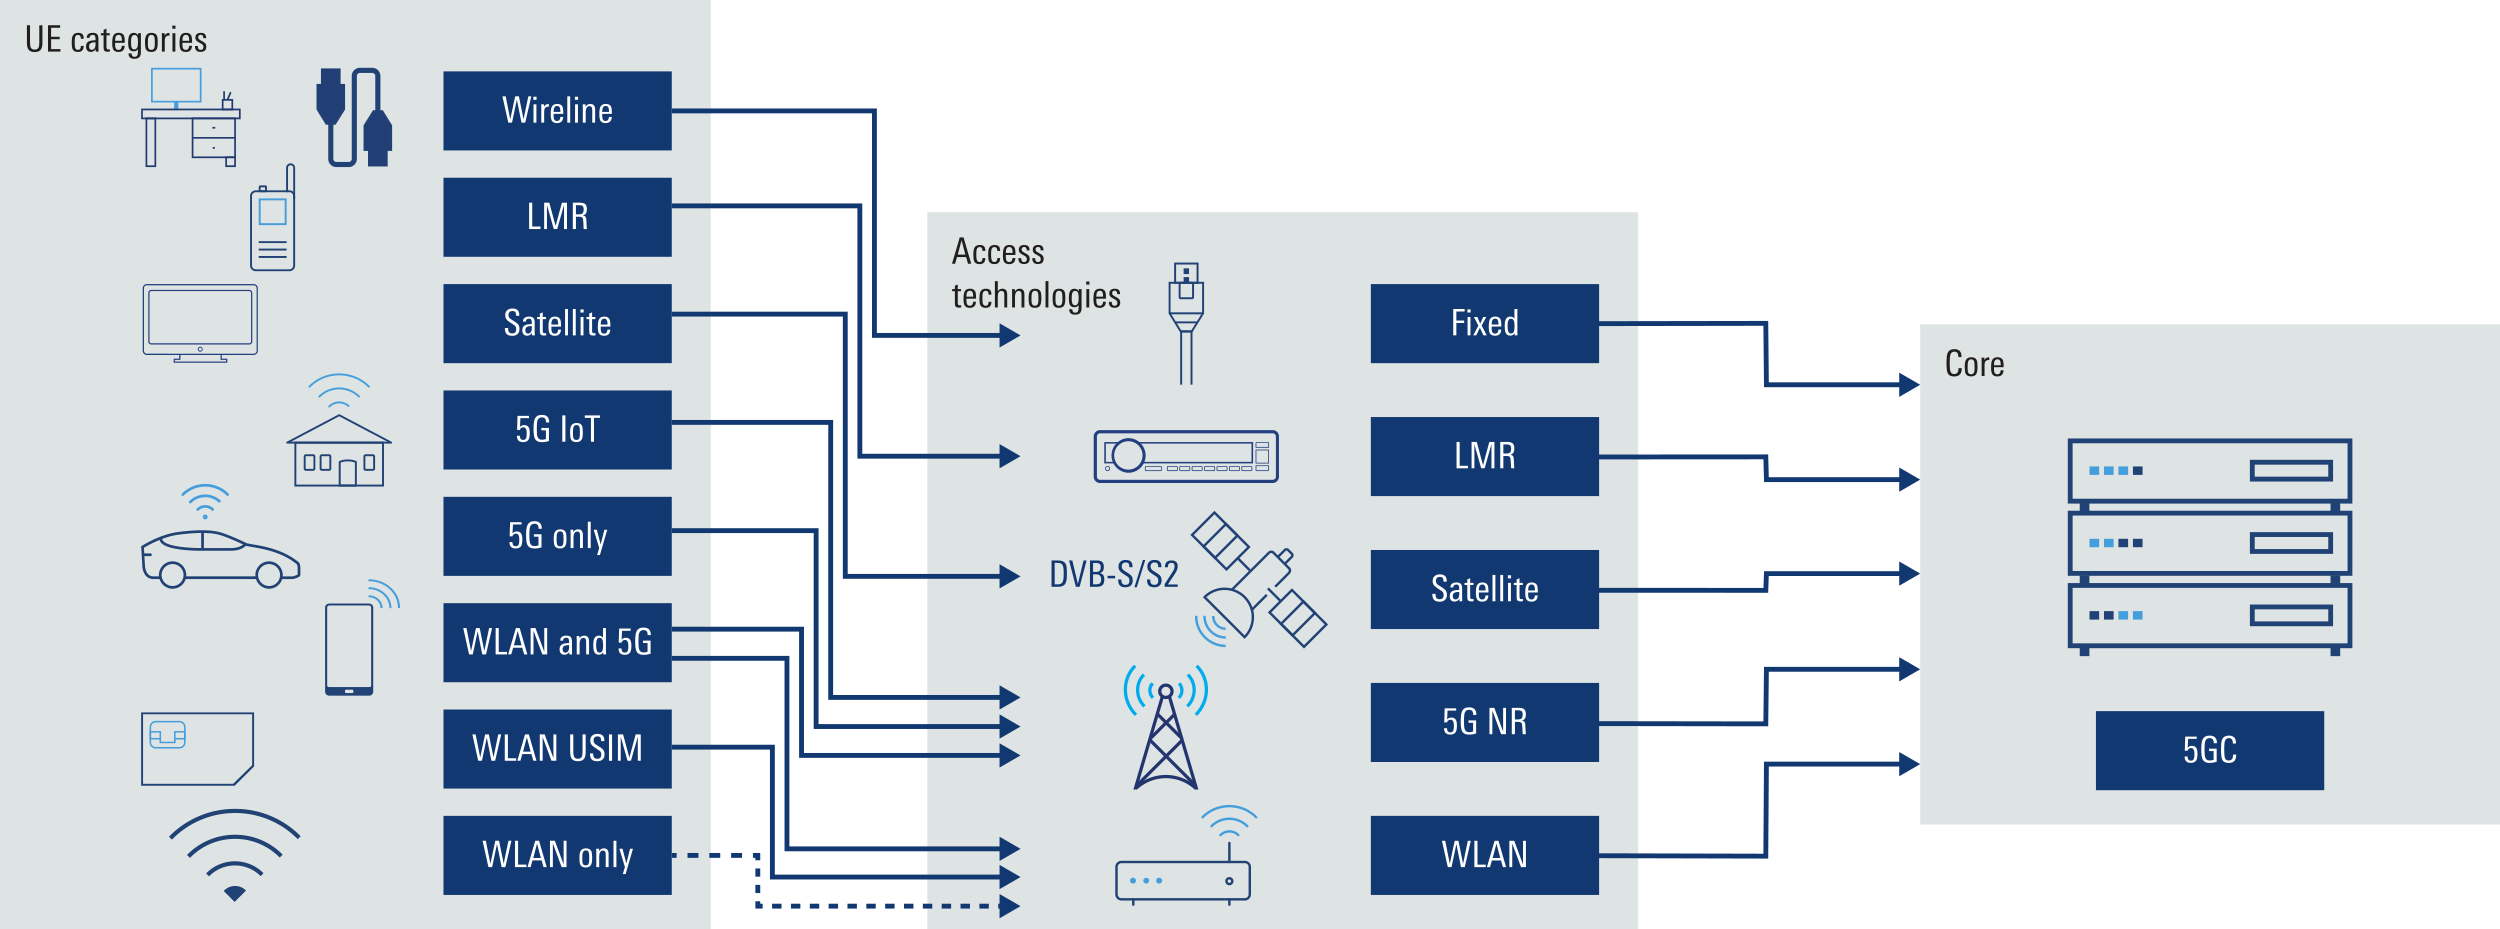 <svg xmlns="http://www.w3.org/2000/svg" xmlns:xlink="http://www.w3.org/1999/xlink" version="1.2" viewBox="0 0 514.488 191.223"><defs><symbol id="a" overflow="visible"><path d="M3.047-1.781c0 .605-.078 1.047-.235 1.328-.218.355-.601.531-1.14.531C.828.078.406-.359.406-1.234h.61c0 .574.222.859.671.859.301 0 .504-.125.61-.375.082-.195.125-.54.125-1.031 0-.79-.235-1.188-.703-1.188a.733.733 0 00-.453.156.57.57 0 00-.235.391H.438L.53-5.328h2.36v.469H1.125l-.094 1.828c.227-.258.516-.39.86-.39.457 0 .773.167.953.5.133.25.203.632.203 1.14zm0 0"/></symbol><symbol id="b" overflow="visible"><path d="M3.656-3.969H3v-.094c0-.632-.29-.953-.86-.953-.46 0-.761.235-.906.704-.086.292-.125.824-.125 1.593 0 .813.04 1.356.125 1.625.133.461.446.688.938.688.3 0 .57-.051.812-.156v-1.782h-.937v-.5h1.562V-.14c-.48.157-.953.235-1.421.235-.762 0-1.262-.258-1.5-.781C.52-1.04.438-1.704.438-2.673c0-.969.085-1.644.265-2.031.238-.55.719-.828 1.438-.828 1.007 0 1.515.496 1.515 1.484zm0 0"/></symbol><symbol id="c" overflow="visible"><path d="M3.563-1.5c0 1.063-.516 1.594-1.547 1.594-.7 0-1.153-.25-1.36-.75C.508-1.008.437-1.687.437-2.687c0-.958.067-1.618.204-1.985.226-.57.707-.86 1.437-.86.957 0 1.438.509 1.438 1.516v.11h-.641V-4c0-.676-.273-1.016-.813-1.016-.43 0-.703.215-.828.641-.093.293-.14.852-.14 1.672 0 .875.047 1.453.14 1.734.114.375.375.563.782.563.593 0 .89-.367.89-1.11v-.109h.656zm0 0"/></symbol><symbol id="l" overflow="visible"><path d="M3.75-1.797c0 .637-.117 1.106-.344 1.406-.25.325-.668.485-1.25.485-.617 0-1.043-.176-1.281-.531-.21-.29-.313-.758-.313-1.407v-3.578h.641v3.547c0 .469.047.809.14 1.016.145.304.415.453.813.453.395 0 .664-.149.813-.453.094-.196.14-.524.14-.985v-3.578h.641zm0 0"/></symbol><symbol id="m" overflow="visible"><path d="M3.156 0H.594v-5.422h2.5v.516h-1.86v1.86H3v.5H1.234v2.03h1.922zm0 0"/></symbol><symbol id="o" overflow="visible"><path d="M2.828-1.172c0 .836-.39 1.25-1.172 1.25C1.113.078.75-.098.563-.453.425-.711.359-1.172.359-1.828s.063-1.117.188-1.39c.187-.427.562-.641 1.125-.641.426 0 .726.101.906.296.164.188.25.497.25.922H2.25c0-.53-.2-.796-.594-.796-.312 0-.515.167-.61.5-.054.199-.077.546-.077 1.046 0 .575.039.965.125 1.172.093.242.273.36.547.36.226 0 .39-.079.484-.235.07-.125.113-.316.125-.578zm0 0"/></symbol><symbol id="p" overflow="visible"><path d="M2.844 0h-.578L2.25-.5c-.25.375-.586.563-1 .563C.926.063.676-.04.5-.25.344-.457.266-.723.266-1.047c0-.539.207-.898.625-1.078.27-.125.71-.191 1.328-.203v-.156c0-.313-.028-.532-.078-.657-.075-.195-.243-.296-.5-.296a.722.722 0 00-.47.156C1.056-3.187 1-3.047 1-2.86v.03H.406v-.03c0-.344.125-.602.375-.782.219-.144.508-.218.875-.218.438 0 .739.105.907.312.164.188.25.5.25.938v1.406c0 .45.007.851.03 1.203zm-.625-1.469v-.437h-.156c-.782 0-1.172.265-1.172.797 0 .492.18.734.546.734a.667.667 0 00.625-.36c.102-.187.157-.43.157-.734zm0 0"/></symbol><symbol id="q" overflow="visible"><path d="M1.969 0c-.188.02-.336.031-.438.031-.343 0-.578-.07-.703-.218C.723-.314.672-.551.672-.907v-2.437H.109v-.437h.563v-.703l.594-.25v.953h.671v.437h-.671v2.375c0 .211.03.352.093.422.063.074.172.11.329.11.03 0 .125-.008.28-.032zm0 0"/></symbol><symbol id="r" overflow="visible"><path d="M2.938-1.813H.952v.266c0 .387.035.664.11.828.101.242.3.36.593.36.426 0 .649-.274.672-.829h.594C2.879-.344 2.457.079 1.656.079 1.125.078.758-.098.563-.453.425-.723.359-1.148.359-1.734c0-.676.063-1.16.188-1.454.187-.445.566-.671 1.14-.671.54 0 .907.199 1.094.593.102.25.156.68.156 1.282zm-.594-.406c0-.363-.028-.617-.078-.765-.094-.301-.29-.454-.579-.454-.406 0-.64.247-.703.735a3.71 3.71 0 00-.03.484zm0 0"/></symbol><symbol id="s" overflow="visible"><path d="M3-3.781c0 .054-.008.152-.016.297V.156c0 .457-.109.79-.328 1-.219.219-.562.328-1.031.328-.781 0-1.18-.37-1.188-1.109h.641c0 .469.192.703.578.703.301 0 .504-.11.61-.328.07-.148.109-.39.109-.734v-.5c-.21.293-.5.437-.875.437-.48 0-.805-.195-.969-.594C.414-.898.36-1.305.36-1.859c0-.602.063-1.055.188-1.36.176-.426.492-.64.953-.64.414 0 .719.171.906.515v-.437zm-.61 1.765c0-.414-.038-.726-.109-.937-.117-.313-.32-.469-.61-.469-.312 0-.523.18-.624.531-.063.211-.094.555-.094 1.032 0 .437.031.75.094.937.094.313.285.469.578.469.344 0 .566-.188.672-.563.062-.195.094-.53.094-1zm0 0"/></symbol><symbol id="t" overflow="visible"><path d="M2.984-1.906c0 .687-.078 1.172-.234 1.453-.2.355-.563.531-1.094.531C1.113.078.75-.098.563-.453.425-.711.359-1.18.359-1.86c0-.645.07-1.114.22-1.407.194-.394.57-.593 1.124-.593.54 0 .906.183 1.094.546.125.25.187.72.187 1.407zm-.609.406v-.578c0-.438-.027-.738-.078-.906-.094-.301-.297-.454-.61-.454-.324 0-.539.165-.64.485-.063.18-.094.476-.094.89v.532c0 .367.031.625.094.781.101.262.312.39.625.39.289 0 .488-.124.594-.374.07-.164.109-.422.109-.766zm0 0"/></symbol><symbol id="u" overflow="visible"><path d="M2.078-3.281c-.062-.008-.105-.016-.125-.016-.293 0-.512.09-.656.266-.137.168-.203.398-.203.687V0H.5v-3.094c0-.25-.012-.476-.031-.687h.594v.5c.195-.383.515-.578.953-.578.039 0 .062.195.062.578zm0 0"/></symbol><symbol id="v" overflow="visible"><path d="M1.125-4.703H.469v-.64h.656zM1.094 0H.5v-3.781h.594zm0 0"/></symbol><symbol id="w" overflow="visible"><path d="M2.594-1.031c0 .73-.399 1.093-1.188 1.093C.633.063.254-.344.266-1.155h.593c0 .074.004.148.016.218.031.387.21.579.547.579C1.805-.36 2-.551 2-.938a.678.678 0 00-.188-.5c-.074-.07-.242-.18-.5-.328-.355-.187-.578-.328-.671-.421-.188-.165-.282-.395-.282-.688 0-.332.102-.582.313-.75.195-.156.469-.234.812-.234.383 0 .66.093.829.28.164.18.253.454.265.829h-.594c0-.469-.18-.703-.53-.703a.507.507 0 00-.376.14.507.507 0 00-.14.376c0 .18.07.324.218.437.082.074.258.184.532.328.312.168.523.309.64.422.176.188.266.43.266.719zm0 0"/></symbol><symbol id="x" overflow="visible"><path d="M6.078-5.422L4.828 0h-.766L3.11-4.75 2.11 0h-.765L.14-5.422h.671L1.75-.688l1.016-4.734h.765l.953 4.734.985-4.734zm0 0"/></symbol><symbol id="y" overflow="visible"><path d="M1.094 0H.5v-5.422h.594zm0 0"/></symbol><symbol id="z" overflow="visible"><path d="M3.031 0h-.594v-2.422c0-.32-.023-.539-.062-.656-.086-.219-.258-.328-.516-.328-.25 0-.449.125-.593.375-.118.21-.172.465-.172.765V0H.5v-2.953c0-.332-.012-.61-.031-.828h.594v.515c.207-.394.535-.593.984-.593.656 0 .984.39.984 1.171zm0 0"/></symbol><symbol id="A" overflow="visible"><path d="M2.938 0H.594v-5.422h.64v4.906h1.704zm0 0"/></symbol><symbol id="B" overflow="visible"><path d="M5.297 0h-.61v-4.953L3.282 0h-.703L1.172-4.953V0H.594v-5.422h1.062L2.953-.64 4.25-5.42h1.047zm0 0"/></symbol><symbol id="C" overflow="visible"><path d="M3.5 0h-.656a3.562 3.562 0 01-.047-.563c0-.093-.012-.332-.031-.718-.032-.532-.079-.852-.141-.969-.094-.188-.344-.281-.75-.281h-.64V0H.593v-5.422h1.453c.488 0 .848.094 1.078.281.238.211.36.559.36 1.047 0 .367-.06.649-.172.844-.137.23-.368.387-.688.469.281.023.473.11.578.265.094.125.149.325.172.594 0 .024.016.324.047.906.008.168.02.391.031.672.008.074.024.188.047.344zm-.672-4.063c0-.312-.07-.53-.203-.656-.137-.125-.36-.187-.672-.187h-.719v1.875h.532c.406 0 .68-.067.828-.203.156-.145.234-.422.234-.829zm0 0"/></symbol><symbol id="D" overflow="visible"><path d="M3.328-1.328c0 .469-.137.824-.406 1.062-.262.243-.621.36-1.078.36C1.3.094.91-.031.672-.281.442-.531.328-.926.328-1.47v-.047h.656v.047c0 .344.051.594.157.75.132.211.367.313.703.313.539 0 .812-.29.812-.875 0-.29-.094-.535-.281-.735-.086-.082-.305-.226-.656-.437-.48-.3-.793-.531-.938-.688-.261-.27-.39-.613-.39-1.03 0-.438.14-.774.421-1.016.258-.227.614-.344 1.063-.344.938 0 1.406.437 1.406 1.312v.188h-.656v-.125c0-.282-.047-.489-.14-.625-.126-.157-.337-.235-.626-.235-.25 0-.449.075-.593.22-.137.148-.204.343-.204.593 0 .305.114.558.344.766.02.023.274.187.766.5.437.273.707.468.812.593.227.25.344.59.344 1.016zm0 0"/></symbol><symbol id="E" overflow="visible"><path d="M1.234 0h-.64v-5.422h.64zm0 0"/></symbol><symbol id="F" overflow="visible"><path d="M3.188-4.906h-1.25V0h-.625v-4.906H.046v-.516h3.14zm0 0"/></symbol><symbol id="G" overflow="visible"><path d="M2.906-3.781L1.391 1.438H.812L1.25 0 .11-3.781h.64L1.547-.75l.766-3.031zm0 0"/></symbol><symbol id="H" overflow="visible"><path d="M4.031 0h-.656l-.39-1.375H1.108L.72 0h-.64l1.593-5.422h.781zM2.828-1.875l-.781-2.953-.781 2.953zm0 0"/></symbol><symbol id="I" overflow="visible"><path d="M4 0H3L1.187-4.875V0H.595v-5.422h1L3.406-.547v-4.875H4zm0 0"/></symbol><symbol id="J" overflow="visible"><path d="M3 0h-.578l-.016-.438c-.219.336-.515.5-.89.5-.48 0-.809-.218-.985-.656C.414-.883.36-1.332.36-1.938c0-.582.067-1.019.204-1.312.175-.406.488-.61.937-.61.383 0 .672.15.86.438v-2h.609v4.703c0 .137.008.375.031.719zm-.61-1.86c0-.507-.042-.874-.124-1.093-.106-.313-.305-.469-.594-.469-.305 0-.508.164-.61.485-.074.218-.109.558-.109 1.015 0 .492.04.852.125 1.078.102.313.29.469.563.469.32 0 .535-.156.64-.469.07-.207.11-.547.11-1.015zm0 0"/></symbol><symbol id="K" overflow="visible"><path d="M3.031 0h-.594v-2.422c0-.312-.023-.531-.062-.656-.086-.219-.258-.328-.516-.328-.511 0-.765.37-.765 1.11V0H.5v-5.422h.594v2.078c.25-.344.566-.515.953-.515.656 0 .984.398.984 1.187zm0 0"/></symbol><symbol id="L" overflow="visible"><path d="M2.938-4.906H1.234v1.86h1.61v.5h-1.61V0h-.64v-5.422h2.344zm0 0"/></symbol><symbol id="M" overflow="visible"><path d="M2.844 0h-.688l-.719-1.578L.688 0H.063l1.063-2-.922-1.781h.703L1.5-2.406l.625-1.375h.625l-.953 1.765zm0 0"/></symbol><symbol id="N" overflow="visible"><path d="M3.75-2.797c0 .574-.016.996-.047 1.266-.086.523-.242.898-.469 1.125-.28.273-.718.406-1.312.406H.594v-5.422h1.328c.539 0 .953.106 1.234.313.25.187.414.46.5.812.063.305.094.805.094 1.5zm-.656.063c0-.5-.016-.852-.047-1.063-.055-.469-.188-.773-.406-.922-.168-.133-.418-.203-.75-.203h-.657v4.406h.75c.27 0 .485-.062.641-.187.219-.156.36-.469.422-.938.031-.226.047-.593.047-1.093zm0 0"/></symbol><symbol id="O" overflow="visible"><path d="M3.703-5.422L2.266 0H1.5L.094-5.422h.672l1.14 4.828 1.172-4.828zm0 0"/></symbol><symbol id="P" overflow="visible"><path d="M3.547-1.484c0 .554-.137.945-.406 1.171C2.89-.102 2.484 0 1.92 0H.595v-5.422h1.453c.476 0 .832.106 1.062.313.227.21.344.558.344 1.046 0 .336-.058.594-.172.782-.125.199-.34.351-.64.453.351.086.597.242.734.469.113.199.172.492.172.875zm-.735-2.547c0-.332-.085-.567-.25-.703-.148-.114-.382-.172-.703-.172h-.625v1.843h.657c.613 0 .921-.32.921-.968zm.079 2.515c0-.351-.079-.613-.235-.78-.148-.177-.398-.267-.75-.267h-.672v2.047h.579c.375 0 .644-.062.812-.187.176-.145.266-.414.266-.813zm0 0"/></symbol><symbol id="Q" overflow="visible"><path d="M1.844-1.75H.297v-.516h1.547zm0 0"/></symbol><symbol id="R" overflow="visible"><path d="M2.266-5.531L.516.094H.03l1.75-5.625zm0 0"/></symbol><symbol id="S" overflow="visible"><path d="M3-4.203c0 .43-.188.93-.563 1.5L.97-.484H3V0H.312v-.547l1.75-2.703c.196-.313.297-.645.297-1 0-.457-.226-.688-.671-.688-.481 0-.72.31-.72.922H.36c0-.062.004-.148.016-.265.07-.758.52-1.14 1.344-1.14C2.57-5.422 3-5.017 3-4.204zm0 0"/></symbol><clipPath id="d"><path d="M255 201h13v15h-13zm0 0"/></clipPath><clipPath id="e"><path d="M253.43 208.21l6.937 6.942 6.711-6.71-6.941-6.942zm0 0"/></clipPath><clipPath id="f"><path d="M253 201h15v15h-15zm0 0"/></clipPath><clipPath id="g"><path d="M253.43 208.21l6.937 6.942 6.711-6.71-6.941-6.942zm0 0"/></clipPath><clipPath id="h"><path d="M269 201h13v15h-13zm0 0"/></clipPath><clipPath id="i"><path d="M269.488 208.441l6.707 6.707 6.942-6.937-6.711-6.711zm0 0"/></clipPath><clipPath id="j"><path d="M269 201h15v15h-15zm0 0"/></clipPath><clipPath id="k"><path d="M269.488 208.441l6.707 6.707 6.942-6.937-6.711-6.711zm0 0"/></clipPath></defs><path d="M0 191.223h146.266V0H0zm0 0" fill="#dee3e3"/><path d="M138.246 30.96h-46.98V14.692h46.98zm0 0M138.246 52.848h-46.98v-16.27h46.98zm0 0M138.246 74.734h-46.98v-16.27h46.98zm0 0M138.246 96.621h-46.98V80.355h46.98zm0 0M138.246 118.512h-46.98v-16.27h46.98zm0 0M138.246 140.398h-46.98v-16.27h46.98zm0 0M138.246 162.285h-46.98v-16.27h46.98zm0 0M138.246 184.172h-46.98v-16.27h46.98zm0 0" fill="#113870"/><path d="M190.844 191.223h146.27V43.672h-146.27zm0 0M395.164 169.676h119.324V66.766H395.164zm0 0" fill="#dee3e3"/><path d="M329.09 74.734h-46.977v-16.27h46.977zm0 0M329.09 102.094h-46.977v-16.27h46.977zm0 0M329.09 129.453h-46.977v-16.27h46.977zm0 0M329.09 156.812h-46.977v-16.269h46.977zm0 0M329.09 184.172h-46.977v-16.27h46.977zm0 0M478.316 162.621h-46.98v-16.27h46.98zm0 0" fill="#113870"/><g fill="#fff" transform="translate(-28.348 -66.29)"><use height="100%" width="100%" y="223.205" x="477.53" xlink:href="#a"/><use height="100%" width="100%" y="223.205" x="480.92" xlink:href="#b"/><use height="100%" width="100%" y="223.205" x="484.985" xlink:href="#c"/></g><path d="M138.246 22.824h41.707v46.203h26.48" fill="none" stroke="#113870" stroke-miterlimit="10"/><path d="M205.703 71.523l4.317-2.496-4.317-2.492zm0 0" fill="#113870"/><path d="M138.246 42.367h38.707v51.516h29.48" fill="none" stroke="#113870" stroke-miterlimit="10"/><path d="M205.703 96.375l4.317-2.492-4.317-2.492zm0 0" fill="#113870"/><path d="M138.246 64.645h35.707v53.968h32.48" fill="none" stroke="#113870" stroke-miterlimit="10"/><path d="M205.703 121.105l4.317-2.492-4.317-2.492zm0 0" fill="#113870"/><path d="M138.246 86.926h32.707v56.601h35.48" fill="none" stroke="#113870" stroke-miterlimit="10"/><path d="M205.703 146.02l4.317-2.493-4.317-2.492zm0 0" fill="#113870"/><path d="M138.246 109.203h29.707v40.313h38.48" fill="none" stroke="#113870" stroke-miterlimit="10"/><path d="M205.703 152.008l4.317-2.492-4.317-2.493zm0 0" fill="#113870"/><path d="M138.246 135.48h23.707v39.207h44.48" fill="none" stroke="#113870" stroke-miterlimit="10"/><path d="M205.703 177.18l4.317-2.493-4.317-2.492zm0 0" fill="#113870"/><path d="M138.246 153.762h20.707v26.73h47.48" fill="none" stroke="#113870" stroke-miterlimit="10"/><path d="M205.703 182.984l4.317-2.492-4.317-2.496zm0 0" fill="#113870"/><path d="M138.246 176.04h1" fill="none" stroke="#113870" stroke-miterlimit="10"/><path d="M141.488 176.04h12.344" fill="none" stroke="#113870" stroke-miterlimit="10" stroke-dasharray="2.244,2.244"/><path d="M154.953 176.04h1v1" fill="none" stroke="#113870" stroke-miterlimit="10"/><path d="M155.953 178.727v5.91" fill="none" stroke="#113870" stroke-miterlimit="10" stroke-dasharray="1.688,1.688"/><path d="M155.953 185.48v1h1" fill="none" stroke="#113870" stroke-miterlimit="10"/><path d="M158.895 186.48h45.566" fill="none" stroke="#113870" stroke-miterlimit="10" stroke-dasharray="1.939,1.939"/><path d="M205.434 186.48h1" fill="none" stroke="#113870" stroke-miterlimit="10"/><path d="M205.703 188.977l4.317-2.497-4.317-2.492zm0 0" fill="#113870"/><path d="M484.11 119.988h-58.567v13.403h58.566zm-.993 12.41h-56.582V120.98h56.582zm0 0" fill="#214275"/><path d="M480.137 124.406h-17.121v4.465h17.12zm-.992 3.477h-15.137v-2.485h15.137zm0 0M430.012 125.77h1.984v1.738h-1.984zm0 0M432.988 125.77h1.985v1.738h-1.985zm0 0" fill="#214275"/><path d="M435.965 125.77h1.988v1.738h-1.988zm0 0M438.945 125.77h1.985v1.738h-1.985zm0 0" fill="#459edc"/><path d="M428 133.29h1.984v1.737H428zm0 0M479.617 133.29h1.985v1.737h-1.985zm0 0M484.11 105.102h-58.567V118.5h58.566zm-.993 12.406h-56.582v-11.414h56.582zm0 0" fill="#214275"/><path d="M480.137 109.516h-17.121v4.468h17.12zm-.992 3.476h-15.137v-2.484h15.137zm0 0" fill="#214275"/><path d="M430.012 110.883h1.984v1.734h-1.984zm0 0M432.988 110.883h1.985v1.734h-1.985zm0 0" fill="#459edc"/><path d="M435.965 110.883h1.988v1.734h-1.988zm0 0M438.945 110.883h1.985v1.734h-1.985zm0 0M428 118.402h1.984v1.735H428zm0 0M479.617 118.402h1.985v1.735h-1.985zm0 0M484.11 90.234h-58.567v13.403h58.566zm-.993 12.41h-56.582V91.228h56.582zm0 0" fill="#214275"/><path d="M480.137 94.629h-17.121v4.465h17.12zm-.992 3.473h-15.137v-2.48h15.137zm0 0" fill="#214275"/><path d="M430.012 95.992h1.984v1.738h-1.984zm0 0M432.988 95.992h1.985v1.738h-1.985zm0 0M435.965 95.992h1.988v1.738h-1.988zm0 0" fill="#459edc"/><path d="M438.945 95.992h1.985v1.738h-1.985zm0 0M428 103.512h1.984v1.738H428zm0 0M479.617 103.512h1.985v1.738h-1.985zm0 0" fill="#214275"/><path d="M42.234 106.328c-.035 0-.062.027-.062.059 0 .035.027.062.062.062a.062.062 0 00.063-.062c0-.031-.027-.059-.063-.059m0 .555a.497.497 0 11.002-.994.497.497 0 01-.002.994M43.762 105.129a.275.275 0 01-.196-.082 1.9 1.9 0 00-2.675 0 .278.278 0 01-.395 0 .286.286 0 010-.395 2.46 2.46 0 013.461 0c.11.11.11.286.004.395a.284.284 0 01-.2.082M46.848 102.055a.275.275 0 01-.196-.082 6.257 6.257 0 00-8.828 0 .278.278 0 01-.394 0 .278.278 0 010-.395 6.814 6.814 0 019.617 0 .286.286 0 010 .395.284.284 0 01-.2.082" fill="#459edc"/><path d="M39.16 103.594a.278.278 0 01-.195-.477 4.626 4.626 0 016.539 0l-.39.395a4.045 4.045 0 00-2.88-1.192 4.03 4.03 0 00-2.875 1.192.278.278 0 01-.199.082" fill="#459edc"/><path d="M41.996 112.785l.008.277v-.277h5.45c1.128 0 1.964-.23 2.597-.723-.957-.453-3.551-1.644-5.059-2.03-1.844-.473-4.547-.47-8.27.007-1.152.145-2.304.48-3.343.871a.765.765 0 00.21.438c1.177 1.305 6.47 1.48 8.407 1.437m19.145 3.38zm.113 2.136v.004zm-3.074.312h2.03c.165-.008.856-.246 1.044-.386v-1.262c0-.164-.05-.656-.11-.789-2.988-2.54-7.023-3.223-9.19-3.59-.61-.105-1.056-.18-1.34-.27-.759.7-1.766 1.024-3.16 1.024h-5.446c-.34.008-7.25.133-8.832-1.617a1.382 1.382 0 01-.328-.606 23.97 23.97 0 00-3.227 1.606l.207 3.55c.004.094.04 2.34 1.738 2.34h1.149a2.807 2.807 0 01.844-2.297 2.783 2.783 0 012.003-.792 2.824 2.824 0 012.774 2.863c-.004.074-.008.152-.016.226h14.25a2.753 2.753 0 01-.011-.312v-.004a2.82 2.82 0 012.859-2.773 2.824 2.824 0 012.773 2.863l-.011.226m-5.067-.308c-.004.61.23 1.183.657 1.617.425.434.996.676 1.605.68a2.267 2.267 0 002.258-2.223 2.263 2.263 0 00-2.223-2.297h-.039a2.264 2.264 0 00-2.258 2.223m-19.855 0a2.283 2.283 0 002.262 2.297 2.27 2.27 0 002.257-2.223 2.263 2.263 0 00-2.222-2.297 2.206 2.206 0 00-1.61.637 2.251 2.251 0 00-.687 1.586m2.258 2.855a2.85 2.85 0 01-2.688-1.988h-1.262c-1.8 0-2.289-1.887-2.293-2.89l-.226-3.856.137-.086c.152-.098 3.738-2.379 7.468-2.856 3.793-.484 6.567-.484 8.48.008 1.923.493 5.391 2.176 5.54 2.25.18.09.73.184 1.375.293 2.226.38 6.375 1.082 9.484 3.735.274.238.281 1.187.281 1.195v1.336a.4.4 0 01-.128.29c-.29.292-1.235.581-1.473.581h-2.145a2.837 2.837 0 01-2.691 1.988 2.848 2.848 0 01-2.691-2v.012H38.21a2.839 2.839 0 01-2.695 1.988" fill="#214275"/><path d="M30.96 114.445h-1.413a.28.28 0 010-.559h1.414a.28.28 0 010 .56M41.96 113.062h-.554v-3.664h.555zm0 0M51.602 157.863l-3.235 3.168m-.394.278H29.44v-14.317h22.45v10.48m-12.278 4.223h8.696l3.851-3.84.07-.066.06-.059v-11.125H29.046v15.09zm0 0" fill="#214275"/><path d="M32.066 148.664a.96.96 0 00-.968.95v3.171c0 .524.433.95.968.95h4.836a.96.96 0 00.97-.95v-3.172a.96.96 0 00-.97-.949zm4.836 5.387h-4.836a1.28 1.28 0 01-1.285-1.266v-3.172c0-.695.578-1.261 1.285-1.261h4.836c.711 0 1.285.566 1.285 1.261v3.172c0 .695-.574 1.266-1.285 1.266" fill="#459edc"/><path d="M31.098 151.863h1.734v-1.105h-1.734zm2.05.313h-2.367v-1.73h2.367zm0 0M36.137 151.863h1.734v-1.105h-1.734zm2.05.313H35.82v-1.73h2.367zm0 0" fill="#459edc"/><path d="M36.137 152.953h-3.305v-.933h.316v.62h2.672v-.62h.317zm0 0M80.563 125.152h-.43v-.07c-.031-2.133-1.93-3.848-4.246-3.848h-.059l-.004-.394h.063c2.55 0 4.644 1.887 4.675 4.234v.078" fill="#459edc"/><path d="M82.328 125.137l-.43-.004v-.094c-.02-1.465-.66-2.836-1.804-3.86-1.145-1.027-2.653-1.581-4.254-1.562l-.008-.394h.082c1.683 0 3.273.593 4.48 1.671 1.227 1.098 1.914 2.57 1.934 4.141v.102M78.73 125.129h-.433v-.04a2.103 2.103 0 00-.727-1.554 2.516 2.516 0 00-1.71-.629l-.005-.394a2.968 2.968 0 012.016.742c.543.484.848 1.133.86 1.828zm0 0" fill="#459edc"/><path d="M67.773 124.602c-.242 0-.441.183-.441.406v17.363c0 .223.2.406.441.406h8.165c.242 0 .44-.183.44-.406v-17.363c0-.223-.198-.406-.44-.406zm8.165 18.57h-8.165c-.48 0-.87-.36-.87-.8v-17.364c0-.442.39-.801.87-.801h8.165c.48 0 .87.36.87.8v17.364c0 .441-.39.8-.87.8" fill="#214275"/><path d="M72.719 142.422c0 .113-.102.207-.227.207h-1.27c-.124 0-.226-.094-.226-.207v-.281c0-.114.102-.204.227-.204h1.27a.215.215 0 01.226.204zm3.219-1.027h-8.16c-.364 0-.657-.27-.657-.606v1.582c0 .332.293.602.656.602h8.16c.364 0 .657-.27.657-.602v-1.582c0 .336-.293.606-.656.606zm0 0" fill="#214275"/><path d="M52.809 72.2c0 .327-.262.59-.59.59H30.223a.587.587 0 01-.59-.59V59.308c0-.329.262-.59.59-.59h21.996c.328 0 .59.261.59.59zm-7.414 1.862h1.136v.336H36v-.336h1.137v-1.011h8.258zm6.824-15.597H30.215a.845.845 0 00-.844.844v12.898c0 .465.379.844.844.844h6.664v.758h-1.137v.843h11.035v-.843h-1.136v-.758h6.57a.845.845 0 00.844-.844V59.309a.829.829 0 00-.836-.844" fill="#233f7d"/><path d="M40.887 71.871c0 .176.144.32.328.32a.32.32 0 00.32-.32c0-.176-.14-.32-.32-.328a.335.335 0 00-.328.328m-.184 0c0-.285.234-.523.524-.523a.519.519 0 010 1.035.497.497 0 01-.524-.512M30.645 60.285h.125c0-.101.043-.203.109-.27a.377.377 0 01.27-.109h20.136c.102 0 .203.043.27.11.066.066.11.16.11.27v9.984a.391.391 0 01-.11.27.377.377 0 01-.27.108H31.148a.391.391 0 01-.27-.109.377.377 0 01-.108-.27v-9.984h-.254v9.985c0 .343.285.632.632.632h20.137c.344 0 .63-.289.63-.632v-9.985a.637.637 0 00-.63-.633H31.148a.638.638 0 00-.632.633zm0 0" fill="#233f7d"/><path d="M39.098 176.547l-.614-.594a13.695 13.695 0 019.707-4.164 13.69 13.69 0 019.813 3.918c.058.055.113.113.172.172l-.61.601a12.868 12.868 0 00-9.363-3.84 12.872 12.872 0 00-9.105 3.907" fill="#214275"/><path d="M35.387 172.793l-.614-.598a18.905 18.905 0 0113.368-5.734 18.9 18.9 0 0113.504 5.398c.082.078.16.157.238.235l-.606.601c-.078-.074-.152-.148-.226-.222a18.04 18.04 0 00-12.899-5.157 18.042 18.042 0 00-12.765 5.477M43.031 180.348l-.613-.598c3.191-3.273 8.445-3.34 11.715-.148l.105.101-.605.602-.094-.094c-2.934-2.86-7.648-2.797-10.508.137M46.035 183.363l2.25 2.25 2.34-2.34a3.163 3.163 0 00-4.469-.039c-.043.04-.082.086-.125.13zm0 0M233.227 186.422a.25.25 0 01-.25-.25v-1.098c0-.137.113-.246.25-.246.136 0 .25.11.25.246v1.098a.25.25 0 01-.25.25M253 186.422a.25.25 0 01-.25-.25v-1.098c0-.137.113-.246.25-.246s.25.11.25.246v1.098a.25.25 0 01-.25.25" fill="#214275"/><path d="M230.79 177.645a.769.769 0 00-.77.77v5.64c0 .425.343.773.77.773h25.394c.421 0 .77-.348.77-.773v-5.64a.771.771 0 00-.77-.77zm25.394 7.68h-25.395c-.7 0-1.27-.571-1.27-1.27v-5.64c0-.7.57-1.27 1.27-1.27h25.395c.699 0 1.265.57 1.265 1.27v5.64c0 .699-.566 1.27-1.265 1.27" fill="#214275"/><path d="M253 177.645a.252.252 0 01-.25-.25v-3.903c0-.137.113-.25.25-.25s.25.113.25.25v3.903c0 .136-.113.25-.25.25" fill="#214275"/><path d="M254.84 172.11a.245.245 0 01-.176-.07 2.355 2.355 0 00-3.328 0 .247.247 0 01-.352 0 .247.247 0 010-.352 2.85 2.85 0 014.032 0 .247.247 0 010 .351.258.258 0 01-.176.07M247.484 168.434a.233.233 0 01-.175-.075.247.247 0 010-.351c3.136-3.137 8.242-3.14 11.382 0a.25.25 0 01.004.347.246.246 0 01-.347.012c-.004 0-.008-.004-.012-.008-2.941-2.945-7.734-2.945-10.676 0a.246.246 0 01-.176.074" fill="#459edc"/><path d="M256.676 170.273a.263.263 0 01-.176-.074 4.953 4.953 0 00-7.004 0 .247.247 0 01-.351 0 .247.247 0 010-.351 5.456 5.456 0 017.707 0 .248.248 0 010 .351.248.248 0 01-.176.074" fill="#459edc"/><path d="M253 180.988a.35.35 0 10-.003.7.35.35 0 00.003-.7m0 1.196a.846.846 0 110-1.692.85.85 0 01.848.848.849.849 0 01-.848.844" fill="#214275"/><path d="M238.547 180.637a.598.598 0 110 1.195.598.598 0 110-1.195M235.863 180.637a.598.598 0 110 1.195.598.598 0 010-1.195M233.18 180.637c.332 0 .601.27.601.597 0 .332-.27.598-.601.598a.598.598 0 110-1.195" fill="#459edc"/><path d="M60.98 99.73h17.645v-8.445H60.98zm18.04.395H60.586v-9.234H79.02zm0 0" fill="#214275"/><path d="M59.902 90.89H79.7l-9.898-5.222zm20.594.395h-21.39a.2.2 0 01-.192-.148.2.2 0 01.102-.223L69.71 85.27a.192.192 0 01.184 0l10.695 5.644a.197.197 0 01.098.223.194.194 0 01-.192.148M70.11 99.73h2.925v-4.527c-.355-.16-.89-.254-1.46-.254-.575 0-1.11.094-1.466.254zm3.32.395h-3.72v-5.164l.106-.055c.414-.222 1.055-.351 1.758-.351.7 0 1.34.129 1.75.351l.106.055zm0 0M62.95 93.883c-.028 0-.052.023-.052.055v2.5c0 .027.024.054.051.054h1.504a.059.059 0 00.055-.054v-2.5a.056.056 0 00-.055-.055zm0 3.004a.448.448 0 01-.446-.446v-2.504c0-.25.2-.449.445-.449h1.504c.246 0 .445.2.445.45v2.5c0 .246-.199.449-.445.449zm0 0M67.73 93.883h-1.503c-.028 0-.051.023-.051.055v2.5c0 .027.023.054.054.054h1.5c.028 0 .051-.027.051-.054v-2.5c0-.032-.023-.055-.05-.055m-1.504 3.004a.451.451 0 01-.446-.45v-2.5c0-.246.2-.449.446-.449h1.503c.247 0 .446.203.446.45v2.5c0 .246-.2.445-.446.449zm0 0M76.746 93.883h-1.504c-.027 0-.05.023-.05.055v2.5c0 .027.023.054.05.054h1.504c.027 0 .05-.027.05-.054v-2.5c0-.032-.023-.055-.05-.055m-1.504 3.004a.448.448 0 01-.445-.45v-2.5c0-.25.2-.449.445-.449h1.504c.246 0 .445.203.445.45v2.5c0 .246-.199.445-.445.449zm0 0" fill="#214275"/><path d="M67.762 83.86a.198.198 0 01-.14-.06.193.193 0 010-.277 3.084 3.084 0 014.358 0l-.277.278a2.692 2.692 0 00-3.8 0 .198.198 0 01-.141.058M75.926 79.777a.198.198 0 01-.14-.058c-3.298-3.301-8.669-3.301-11.966 0a.198.198 0 01-.28 0 .193.193 0 010-.278c3.452-3.453 9.07-3.453 12.523 0 .078.075.078.2 0 .278a.183.183 0 01-.137.058" fill="#459edc"/><path d="M73.883 81.816a.18.18 0 01-.137-.054 5.58 5.58 0 00-7.887 0 .2.2 0 01-.277 0 .198.198 0 010-.282 5.974 5.974 0 018.441 0 .198.198 0 010 .282.194.194 0 01-.14.054" fill="#459edc"/><path d="M257.715 125.762l-.356-.356 3.168-3.172.356.356zm0 0M253.64 121.602l-.35-.356 7.628-7.629c.203-.203.473-.316.734-.316.223.004.43.09.575.246l3.253 3.254c.344.34.31.933-.074 1.316l-2.808 2.809-.352-.356 2.805-2.804c.183-.184.219-.47.074-.614l-3.258-3.254a.29.29 0 00-.219-.093.517.517 0 00-.378.168zm0 0" fill="#214275"/><path d="M264.527 116.266l-.351-.356 1.488-1.492a.203.203 0 000-.285l-.777-.774a.203.203 0 00-.285 0l-1.489 1.489-.355-.352 1.492-1.492a.698.698 0 01.992 0l.778.777a.694.694 0 01.203.496c0 .188-.07.364-.203.496zm0 0M245.676 110.086l6.73 6.73 4.254-4.25-6.73-6.73zm6.73 7.441l-7.437-7.441 4.96-4.961 7.438 7.441zm0 0M248.262 122.895l7.867 7.867c1.992-2.176 1.934-5.578-.172-7.696a5.554 5.554 0 00-3.945-1.636h-.008a5.503 5.503 0 00-3.742 1.465m7.87 8.582l-8.585-8.586.18-.176a5.992 5.992 0 014.277-1.785h.008a6.04 6.04 0 014.297 1.78l.004.005c2.359 2.371 2.359 6.223-.004 8.582zm0 0" fill="#214275"/><path d="M252.25 131.434h-.074a4.573 4.573 0 01-3.246-1.41 4.571 4.571 0 01-1.29-3.294l.5.012a4.086 4.086 0 001.15 2.934 4.094 4.094 0 002.89 1.258h.07zm0 0" fill="#459edc"/><path d="M252.238 133.176h-.113c-3.488-.078-6.266-2.969-6.203-6.446l.504.012c-.063 3.2 2.5 5.86 5.703 5.93h.11zm0 0M252.238 129.64h-.039a2.795 2.795 0 01-1.98-.863 2.828 2.828 0 01-.79-2.007l.505.008a2.306 2.306 0 00.648 1.652c.43.45 1.004.7 1.621.71h.035zm0 0" fill="#459edc"/><path d="M248.04 112.453l2.01 2.008 4.255-4.25-2.012-2.012zm2.01 2.719l-2.718-2.719 4.961-4.96 2.719 2.718zm0 0M257.02 117.543l-2.48-2.496.355-.352 2.48 2.492zm0 0M261.625 126.031l6.73 6.73 4.254-4.25-6.734-6.734zm6.73 7.442l-7.44-7.442 4.96-4.96 7.441 7.44zm0 0" fill="#214275"/><path d="M263.988 128.395l2.012 2.011 4.254-4.25-2.012-2.011zm2.012 2.718l-2.719-2.718 4.961-4.961 2.719 2.722zm0 0M263.398 123.906l-2.656-2.656.352-.355 2.656 2.656zm0 0M243.098 68.008h2.043l2.246-3.582v-6.028h-6.489v6.028zm2.265.402h-2.488l-2.379-3.87v-6.544h7.293v6.543zm0 0" fill="#214275"/><path d="M242.96 61.172h2.364v-2.774h-2.363zm2.38.402h-2.399a.383.383 0 01-.382-.383V58.38c0-.211.171-.383.382-.383h2.399c.215 0 .387.172.387.383v2.812c0 .211-.172.383-.387.383" fill="#214275"/><path d="M242.035 57.996h4.215v-3.559h-4.215zm4.617.402h-5.02v-4.363h5.02zm0 0M245.406 79.164h-.402V68.41h-1.727v10.754h-.402V68.008h2.531zm0 0" fill="#214275"/><path d="M244.7 56.395h-1.114v-1.172h1.113zm0 0M244.7 58.187h-1.114v-1.171h1.113zm0 0M247.535 64.684h-6.785v-.403h6.785zm0 0M246.402 66.547h-4.523v-.402h4.523zm0 0" fill="#214275"/><path d="M261.93 88.516h-35.543a1.31 1.31 0 00-1.305 1.304v8.278c0 .71.578 1.308 1.305 1.308h35.511c.707 0 1.305-.582 1.305-1.308V89.82a1.283 1.283 0 00-1.273-1.304m0 .66c.355 0 .644.293.644.644v8.278c0 .355-.289.644-.644.644h-35.543a.645.645 0 01-.645-.644V89.82c0-.351.29-.644.645-.644zm0 0" fill="#233f7f"/><path d="M232.21 90.16a3.568 3.568 0 000 7.133 3.554 3.554 0 003.552-3.566c0-1.97-1.598-3.567-3.551-3.567m0 .645a2.92 2.92 0 110 5.84 2.916 2.916 0 01-2.918-2.918 2.92 2.92 0 012.918-2.922" fill="#233f7f"/><path d="M229.387 95.371h-2.13V90.97h3.13v.32h-2.805v3.758h1.805zm0 0M257.879 95.371h-22.875v-.324h22.55v-3.758H233.97v-.32h23.91zm0 0M227.938 95.902a.509.509 0 00-.516.52c0 .289.223.515.516.515a.51.51 0 00.515-.515.521.521 0 00-.515-.52m0 .164c.19 0 .351.16.351.356 0 .191-.16.351-.351.351a.356.356 0 01-.356-.351c0-.195.16-.356.356-.356M261.156 92.531h-2.761v2.856h2.761zm-.164 2.696h-2.433V92.69h2.433zm0 0M244.715 95.922h-1.793a.215.215 0 00-.223.223v.566c0 .129.094.226.223.226h1.793a.222.222 0 00.226-.226v-.566a.228.228 0 00-.226-.223m0 .16c.031 0 .066.031.066.063v.566c0 .031-.035.062-.066.062h-1.793a.067.067 0 01-.063-.062v-.566c0-.032.032-.063.063-.063zm0 0M247.262 95.922h-1.79a.219.219 0 00-.226.223v.566c0 .129.098.226.227.226h1.789a.22.22 0 00.226-.226v-.566c.016-.114-.093-.223-.226-.223m0 .16c.035 0 .066.031.066.063v.566c0 .031-.031.062-.066.062h-1.79a.067.067 0 01-.062-.062v-.566c0-.032.031-.063.063-.063zm0 0M242.164 95.922h-1.789a.219.219 0 00-.227.223v.566c0 .129.098.226.227.226h1.79a.222.222 0 00.226-.226v-.566c0-.114-.114-.223-.227-.223m0 .16c.035 0 .066.031.066.063v.566c0 .031-.03.062-.066.062h-1.789c-.031 0-.066-.03-.066-.062v-.566c0-.032.035-.063.066-.063zm0 0M252.379 95.922h-1.793a.219.219 0 00-.227.223v.566c0 .129.098.226.227.226h1.793a.222.222 0 00.226-.226v-.566c.016-.114-.097-.223-.226-.223m0 .16c.031 0 .062.031.062.063v.566a.067.067 0 01-.062.062h-1.793a.067.067 0 01-.063-.062v-.566c0-.032.032-.063.063-.063zm0 0M254.941 95.922h-1.789a.219.219 0 00-.226.223v.566c0 .129.097.226.226.226h1.79a.222.222 0 00.226-.226v-.566a.228.228 0 00-.227-.223m0 .16c.036 0 .067.031.067.063v.566c0 .031-.031.062-.067.062h-1.789a.067.067 0 01-.062-.062v-.566c0-.032.031-.063.062-.063zm0 0M249.828 95.922h-1.789a.219.219 0 00-.226.223v.566c0 .129.097.226.226.226h1.79a.222.222 0 00.226-.226v-.566a.228.228 0 00-.227-.223m0 .16c.031 0 .067.031.067.063v.566c0 .031-.036.062-.067.062h-1.789c-.035 0-.066-.03-.066-.062v-.566c0-.032.03-.063.066-.063zm0 0M257.492 95.922H255.7a.215.215 0 00-.222.223v.566c0 .129.093.226.222.226h1.793a.222.222 0 00.227-.226v-.566a.229.229 0 00-.227-.223m0 .16c.031 0 .067.031.067.063v.566c0 .031-.036.062-.067.062H255.7a.067.067 0 01-.062-.062v-.566c0-.032.03-.063.062-.063zm0 0M238.89 95.922h-3.05a.215.215 0 00-.223.223v.566c0 .129.094.226.223.226h3.05a.222.222 0 00.227-.226v-.566a.228.228 0 00-.226-.223m0 .16c.03 0 .066.031.066.063v.566c0 .031-.035.062-.066.062h-3.051a.067.067 0 01-.063-.062v-.566c0-.032.032-.063.063-.063zm0 0M261.156 95.758h-2.761v.953c0 .129.097.226.226.226h2.309a.222.222 0 00.226-.226zm-.164.16v.793a.067.067 0 01-.062.062h-2.309a.067.067 0 01-.062-.062v-.793zm0 0M260.93 90.969h-2.309a.219.219 0 00-.226.222v.954h2.761v-.954a.228.228 0 00-.226-.222m0 .16c.03 0 .062.031.062.062v.793h-2.437v-.793c0-.03.035-.062.066-.062zm0 0" fill="#233f7f"/><g clip-path="url(#d)" transform="translate(-28.348 -66.29)"><g clip-path="url(#e)"><path d="M265.57 206.934c.805-.809 2.133-.786 2.97.046.831.836.855 2.165.046 2.97-.805.804-2.133.784-2.965-.052-.836-.832-.855-2.16-.05-2.964zm0 0" fill="none" stroke="#00abee" stroke-width=".674" stroke-miterlimit="10"/></g></g><g clip-path="url(#f)" transform="translate(-28.348 -66.29)"><g clip-path="url(#g)" fill="none" stroke="#00abee" stroke-width=".674" stroke-miterlimit="10"><path d="M263.762 205.121c1.77-1.77 4.695-1.723 6.527.11 1.832 1.832 1.883 4.757.11 6.527-1.774 1.773-4.696 1.726-6.532-.11-1.832-1.832-1.879-4.753-.105-6.527zm0 0"/><path d="M261.95 203.313c2.738-2.739 7.257-2.665 10.09.167 2.831 2.833 2.905 7.352.167 10.09-2.738 2.739-7.254 2.664-10.09-.168-2.832-2.836-2.906-7.351-.168-10.09zm0 0"/></g></g><g clip-path="url(#h)" transform="translate(-28.348 -66.29)"><g clip-path="url(#i)"><path d="M268.027 206.98c.832-.832 2.164-.855 2.97-.046.804.804.78 2.132-.052 2.964-.832.836-2.164.856-2.968.051-.805-.804-.782-2.133.05-2.969zm0 0" fill="none" stroke="#00abee" stroke-width=".674" stroke-miterlimit="10"/></g></g><g clip-path="url(#j)" transform="translate(-28.348 -66.29)"><g clip-path="url(#k)" fill="none" stroke="#00abee" stroke-width=".674" stroke-miterlimit="10"><path d="M266.277 205.23c1.832-1.832 4.754-1.882 6.528-.109 1.773 1.774 1.722 4.695-.11 6.527-1.832 1.832-4.754 1.883-6.527.11-1.773-1.774-1.723-4.696.11-6.528zm0 0"/><path d="M264.527 203.48c2.832-2.832 7.352-2.91 10.09-.167 2.738 2.738 2.66 7.253-.172 10.085-2.832 2.836-7.347 2.91-10.086.172-2.742-2.738-2.664-7.257.168-10.09zm0 0"/></g></g><path d="M239.238 143.273l-5.543 18.872h.176a9.06 9.06 0 0112.129 0h.176l-5.543-18.872" fill="none" stroke="#23356e" stroke-width=".674" stroke-miterlimit="10"/><path d="M239.934 141.004a1.261 1.261 0 110 2.523 1.26 1.26 0 01-1.258-1.261 1.26 1.26 0 011.258-1.262zm0 0M234.027 161.586l9.262-9.262M236.71 152.012l4.997-4.996M245.953 161.586l-9.266-9.262M243.266 152.012l-4.996-4.996" fill="none" stroke="#23356e" stroke-width=".674" stroke-miterlimit="10"/><path d="M70.852 22.504l-1.883 3h-1.824l-1.844-3v-5.067h5.55zm0 0" fill="#213f75"/><path d="M67.234 25.344h1.645l1.812-2.887v-4.86h-5.23v4.86zm1.825.324h-2.004l-1.918-3.121v-5.274h5.879v5.274zm0 0" fill="#214275"/><path d="M66.215 14.242h3.722v3.196h-3.722zm0 0" fill="#213f75"/><path d="M66.379 17.273h3.394v-2.867H66.38zm3.719.325H66.05v-3.516h4.047zm0 0M74.98 25.836l1.883-3h1.825l1.847 3v5.066H74.98zm0 0" fill="#213f75"/><path d="M75.14 30.742h5.231v-4.86l-1.773-2.886h-1.645l-1.812 2.887zm5.555.324h-5.879V25.79l1.957-3.117h2.004l1.918 3.121zm0 0" fill="#214275"/><path d="M79.617 34.098h-3.722v-3.196h3.722zm0 0" fill="#213f75"/><path d="M76.059 33.934h3.394v-2.868H76.06zm3.722.324h-4.047v-3.516h4.047zm0 0" fill="#213f75"/><path d="M71.77 34.383h-2.547a1.677 1.677 0 01-1.672-1.676v-7.2h1.05v7.2a.62.62 0 00.622.621h2.547c.34 0 .62-.277.62-.621V15.633c0-.922.75-1.676 1.676-1.676h2.543a1.68 1.68 0 011.676 1.676v7.203H77.23v-7.203a.623.623 0 00-.62-.621h-2.544a.626.626 0 00-.625.62v17.075c0 .922-.75 1.676-1.671 1.676" fill="#214275"/><path d="M138.246 129.48h26.707v25.98h41.48" fill="none" stroke="#113870" stroke-miterlimit="10"/><path d="M205.703 157.957l4.317-2.496-4.317-2.492zm0 0" fill="#113870"/><path d="M328.523 66.605l34.872-.058.125 12.637h28.058" fill="none" stroke="#113870" stroke-miterlimit="10"/><path d="M390.848 81.68l4.316-2.496-4.316-2.493zm0 0" fill="#113870"/><path d="M328.523 94.043l34.872-.023.125 4.683h28.058" fill="none" stroke="#113870" stroke-miterlimit="10"/><path d="M390.848 101.195l4.316-2.492-4.316-2.492zm0 0" fill="#113870"/><path d="M328.523 121.477l34.872.015.125-3.449h28.058" fill="none" stroke="#113870" stroke-miterlimit="10"/><path d="M390.848 120.535l4.316-2.492-4.316-2.496zm0 0" fill="#113870"/><path d="M328.523 148.914l34.872.055.125-11.23h28.058" fill="none" stroke="#113870" stroke-miterlimit="10"/><path d="M390.848 140.23l4.316-2.492-4.316-2.492zm0 0" fill="#113870"/><path d="M328.523 176.102l34.872.09.125-18.938h28.058" fill="none" stroke="#113870" stroke-miterlimit="10"/><path d="M390.848 159.746l4.316-2.492-4.316-2.492zm0 0" fill="#113870"/><g fill="#211e1e" transform="translate(-28.348 -66.29)"><use height="100%" width="100%" y="76.908" x="33.326" xlink:href="#l"/><use height="100%" width="100%" y="76.908" x="37.631" xlink:href="#m"/><use height="100%" width="100%" y="76.908" x="41.051" xlink:href="#n"/><use height="100%" width="100%" y="76.908" x="42.746" xlink:href="#o"/><use height="100%" width="100%" y="76.908" x="45.791" xlink:href="#p"/></g><g fill="#211e1e" transform="translate(-28.348 -66.29)"><use height="100%" width="100%" y="76.908" x="48.993" xlink:href="#q"/><use height="100%" width="100%" y="76.908" x="51.086" xlink:href="#r"/><use height="100%" width="100%" y="76.908" x="54.356" xlink:href="#s"/><use height="100%" width="100%" y="76.908" x="57.828" xlink:href="#t"/><use height="100%" width="100%" y="76.908" x="61.166" xlink:href="#u"/><use height="100%" width="100%" y="76.908" x="63.341" xlink:href="#v"/><use height="100%" width="100%" y="76.908" x="64.938" xlink:href="#r"/><use height="100%" width="100%" y="76.908" x="68.208" xlink:href="#w"/></g><g fill="#211e1e" transform="translate(-28.348 -66.29)"><use height="100%" width="100%" y="143.673" x="428.493" xlink:href="#c"/><use height="100%" width="100%" y="143.673" x="432.326" xlink:href="#t"/><use height="100%" width="100%" y="143.673" x="435.663" xlink:href="#u"/></g><use height="100%" width="100%" y="143.673" x="437.748" xlink:href="#r" fill="#211e1e" transform="translate(-28.348 -66.29)"/><use height="100%" width="100%" y="91.54" x="131.606" xlink:href="#x" fill="#fff" transform="translate(-28.348 -66.29)"/><g fill="#fff" transform="translate(-28.348 -66.29)"><use height="100%" width="100%" y="91.54" x="137.643" xlink:href="#v"/><use height="100%" width="100%" y="91.54" x="139.241" xlink:href="#u"/></g><g fill="#fff" transform="translate(-28.348 -66.29)"><use height="100%" width="100%" y="91.54" x="141.326" xlink:href="#r"/><use height="100%" width="100%" y="91.54" x="144.596" xlink:href="#y"/><use height="100%" width="100%" y="91.54" x="146.193" xlink:href="#v"/><use height="100%" width="100%" y="91.54" x="147.791" xlink:href="#z"/><use height="100%" width="100%" y="91.54" x="151.331" xlink:href="#r"/></g><g fill="#fff" transform="translate(-28.348 -66.29)"><use height="100%" width="100%" y="113.425" x="136.646" xlink:href="#A"/><use height="100%" width="100%" y="113.425" x="139.736" xlink:href="#B"/><use height="100%" width="100%" y="113.425" x="145.638" xlink:href="#C"/></g><g fill="#fff" transform="translate(-28.348 -66.29)"><use height="100%" width="100%" y="135.31" x="131.928" xlink:href="#D"/><use height="100%" width="100%" y="135.31" x="135.573" xlink:href="#p"/></g><g fill="#fff" transform="translate(-28.348 -66.29)"><use height="100%" width="100%" y="135.31" x="138.776" xlink:href="#q"/><use height="100%" width="100%" y="135.31" x="140.868" xlink:href="#r"/><use height="100%" width="100%" y="135.31" x="144.138" xlink:href="#y"/><use height="100%" width="100%" y="135.31" x="145.736" xlink:href="#y"/><use height="100%" width="100%" y="135.31" x="147.333" xlink:href="#v"/><use height="100%" width="100%" y="135.31" x="148.931" xlink:href="#q"/><use height="100%" width="100%" y="135.31" x="151.023" xlink:href="#r"/></g><g fill="#fff" transform="translate(-28.348 -66.29)"><use height="100%" width="100%" y="157.196" x="134.321" xlink:href="#a"/><use height="100%" width="100%" y="157.196" x="137.711" xlink:href="#b"/><use height="100%" width="100%" y="157.196" x="141.776" xlink:href="#n"/><use height="100%" width="100%" y="157.196" x="143.471" xlink:href="#E"/><use height="100%" width="100%" y="157.196" x="145.308" xlink:href="#t"/><use height="100%" width="100%" y="157.196" x="148.646" xlink:href="#F"/></g><g fill="#fff" transform="translate(-28.348 -66.29)"><use height="100%" width="100%" y="179.081" x="132.791" xlink:href="#a"/><use height="100%" width="100%" y="179.081" x="136.181" xlink:href="#b"/><use height="100%" width="100%" y="179.081" x="140.246" xlink:href="#n"/><use height="100%" width="100%" y="179.081" x="141.941" xlink:href="#t"/><use height="100%" width="100%" y="179.081" x="145.278" xlink:href="#z"/><use height="100%" width="100%" y="179.081" x="148.818" xlink:href="#y"/><use height="100%" width="100%" y="179.081" x="150.416" xlink:href="#G"/></g><g fill="#fff" transform="translate(-28.348 -66.29)"><use height="100%" width="100%" y="200.965" x="123.536" xlink:href="#x"/><use height="100%" width="100%" y="200.965" x="129.753" xlink:href="#A"/><use height="100%" width="100%" y="200.965" x="132.843" xlink:href="#H"/><use height="100%" width="100%" y="200.965" x="136.953" xlink:href="#I"/><use height="100%" width="100%" y="200.965" x="141.551" xlink:href="#n"/><use height="100%" width="100%" y="200.965" x="143.246" xlink:href="#p"/><use height="100%" width="100%" y="200.965" x="146.538" xlink:href="#z"/><use height="100%" width="100%" y="200.965" x="150.078" xlink:href="#J"/><use height="100%" width="100%" y="200.965" x="153.543" xlink:href="#n"/><use height="100%" width="100%" y="200.965" x="155.238" xlink:href="#a"/><use height="100%" width="100%" y="200.965" x="158.628" xlink:href="#b"/></g><g fill="#fff" transform="translate(-28.348 -66.29)"><use height="100%" width="100%" y="222.85" x="125.418" xlink:href="#x"/><use height="100%" width="100%" y="222.85" x="131.636" xlink:href="#A"/><use height="100%" width="100%" y="222.85" x="134.726" xlink:href="#H"/><use height="100%" width="100%" y="222.85" x="138.836" xlink:href="#I"/><use height="100%" width="100%" y="222.85" x="143.433" xlink:href="#n"/><use height="100%" width="100%" y="222.85" x="145.128" xlink:href="#l"/><use height="100%" width="100%" y="222.85" x="149.433" xlink:href="#D"/><use height="100%" width="100%" y="222.85" x="153.078" xlink:href="#E"/><use height="100%" width="100%" y="222.85" x="154.916" xlink:href="#B"/></g><g fill="#fff" transform="translate(-28.348 -66.29)"><use height="100%" width="100%" y="244.736" x="127.518" xlink:href="#x"/><use height="100%" width="100%" y="244.736" x="133.736" xlink:href="#A"/><use height="100%" width="100%" y="244.736" x="136.826" xlink:href="#H"/><use height="100%" width="100%" y="244.736" x="140.936" xlink:href="#I"/><use height="100%" width="100%" y="244.736" x="145.533" xlink:href="#n"/><use height="100%" width="100%" y="244.736" x="147.228" xlink:href="#t"/><use height="100%" width="100%" y="244.736" x="150.566" xlink:href="#z"/><use height="100%" width="100%" y="244.736" x="154.106" xlink:href="#y"/><use height="100%" width="100%" y="244.736" x="155.703" xlink:href="#G"/></g><g fill="#211e1e" transform="translate(-28.348 -66.29)"><use height="100%" width="100%" y="120.566" x="224.186" xlink:href="#H"/><use height="100%" width="100%" y="120.566" x="228.296" xlink:href="#o"/><use height="100%" width="100%" y="120.566" x="231.341" xlink:href="#o"/><use height="100%" width="100%" y="120.566" x="234.386" xlink:href="#r"/><use height="100%" width="100%" y="120.566" x="237.656" xlink:href="#w"/><use height="100%" width="100%" y="120.566" x="240.528" xlink:href="#w"/><use height="100%" width="100%" y="120.566" x="243.401" xlink:href="#n"/></g><g fill="#211e1e" transform="translate(-28.348 -66.29)"><use height="100%" width="100%" y="129.566" x="224.186" xlink:href="#q"/><use height="100%" width="100%" y="129.566" x="226.278" xlink:href="#r"/><use height="100%" width="100%" y="129.566" x="229.548" xlink:href="#o"/><use height="100%" width="100%" y="129.566" x="232.593" xlink:href="#K"/><use height="100%" width="100%" y="129.566" x="236.133" xlink:href="#z"/><use height="100%" width="100%" y="129.566" x="239.673" xlink:href="#t"/><use height="100%" width="100%" y="129.566" x="243.011" xlink:href="#y"/><use height="100%" width="100%" y="129.566" x="244.608" xlink:href="#t"/><use height="100%" width="100%" y="129.566" x="247.946" xlink:href="#s"/><use height="100%" width="100%" y="129.566" x="251.418" xlink:href="#v"/><use height="100%" width="100%" y="129.566" x="253.016" xlink:href="#r"/><use height="100%" width="100%" y="129.566" x="256.286" xlink:href="#w"/></g><use height="100%" width="100%" y="135.303" x="326.823" xlink:href="#L" fill="#fff" transform="translate(-28.348 -66.29)"/><g fill="#fff" transform="translate(-28.348 -66.29)"><use height="100%" width="100%" y="135.303" x="329.868" xlink:href="#v"/><use height="100%" width="100%" y="135.303" x="331.466" xlink:href="#M"/><use height="100%" width="100%" y="135.303" x="334.376" xlink:href="#r"/><use height="100%" width="100%" y="135.303" x="337.646" xlink:href="#J"/></g><g fill="#fff" transform="translate(-28.348 -66.29)"><use height="100%" width="100%" y="162.663" x="327.506" xlink:href="#A"/><use height="100%" width="100%" y="162.663" x="330.596" xlink:href="#B"/><use height="100%" width="100%" y="162.663" x="336.498" xlink:href="#C"/></g><g fill="#fff" transform="translate(-28.348 -66.29)"><use height="100%" width="100%" y="190.023" x="322.788" xlink:href="#D"/><use height="100%" width="100%" y="190.023" x="326.433" xlink:href="#p"/></g><g fill="#fff" transform="translate(-28.348 -66.29)"><use height="100%" width="100%" y="190.023" x="329.636" xlink:href="#q"/><use height="100%" width="100%" y="190.023" x="331.728" xlink:href="#r"/><use height="100%" width="100%" y="190.023" x="334.998" xlink:href="#y"/><use height="100%" width="100%" y="190.023" x="336.596" xlink:href="#y"/><use height="100%" width="100%" y="190.023" x="338.193" xlink:href="#v"/><use height="100%" width="100%" y="190.023" x="339.791" xlink:href="#q"/><use height="100%" width="100%" y="190.023" x="341.883" xlink:href="#r"/></g><g fill="#fff" transform="translate(-28.348 -66.29)"><use height="100%" width="100%" y="217.383" x="325.128" xlink:href="#a"/><use height="100%" width="100%" y="217.383" x="328.518" xlink:href="#b"/><use height="100%" width="100%" y="217.383" x="332.583" xlink:href="#n"/><use height="100%" width="100%" y="217.383" x="334.278" xlink:href="#I"/><use height="100%" width="100%" y="217.383" x="338.876" xlink:href="#C"/></g><g fill="#fff" transform="translate(-28.348 -66.29)"><use height="100%" width="100%" y="244.743" x="324.956" xlink:href="#x"/><use height="100%" width="100%" y="244.743" x="331.173" xlink:href="#A"/><use height="100%" width="100%" y="244.743" x="334.263" xlink:href="#H"/><use height="100%" width="100%" y="244.743" x="338.373" xlink:href="#I"/></g><use height="100%" width="100%" y="187.053" x="244.158" xlink:href="#N" fill="#113870" transform="translate(-28.348 -66.29)"/><g fill="#113870" transform="translate(-28.348 -66.29)"><use height="100%" width="100%" y="187.053" x="248.261" xlink:href="#O"/><use height="100%" width="100%" y="187.053" x="252.063" xlink:href="#P"/><use height="100%" width="100%" y="187.053" x="255.986" xlink:href="#Q"/><use height="100%" width="100%" y="187.053" x="258.131" xlink:href="#D"/><use height="100%" width="100%" y="187.053" x="261.776" xlink:href="#R"/><use height="100%" width="100%" y="187.053" x="264.071" xlink:href="#D"/><use height="100%" width="100%" y="187.053" x="267.716" xlink:href="#S"/></g><path d="M31.434 20.738h9.683v-6.43h-9.683zm10.035.348H31.086v-7.129h10.383zm0 0" fill="#479edc"/><path d="M35.84 22.531h.87v-1.617h-.87zm0 0" fill="#479edc"/><path d="M30.305 34.031h1.488v-9.484h-1.488zm1.836.352h-2.188V24.195h2.188zm0 0" fill="#213a70"/><path d="M29.395 24.195h19.78v-1.488h-19.78zm20.132.352h-20.48v-2.192h20.48zm0 0M46.71 34.031h1.493v-1.488h-1.492zm1.84.352h-2.187v-2.188h2.188zm0 0" fill="#213a70"/><path d="M39.805 32.195h8.398v-7.66h-8.398zm8.746.348h-9.094v-8.355h9.094zm0 0" fill="#213a70"/><path d="M39.629 28.54h8.746v-.349h-8.746zm0 0M43.71 26.469h.587v-.348h-.586zm0 0M43.77 30.61h.464v-.348h-.464zm0 0M45.996 22.363h1.633v-1.636h-1.633zm1.984.348h-2.335v-2.332h2.335zm0 0" fill="#213a70"/><path d="M45.941 18.773l.004 1.739.352-.004-.008-1.735zm0 0M46.652 20.484l.32.137.676-1.59-.32-.136zm0 0" fill="#213a70"/><path d="M52.648 39.555a.79.79 0 00-.789.789v14.293c0 .433.352.785.79.785h6.906a.785.785 0 00.785-.785V40.344a.789.789 0 00-.785-.79zm6.907 16.261h-6.907a1.184 1.184 0 01-1.183-1.18V40.345c0-.653.531-1.18 1.183-1.18h6.907c.648 0 1.18.527 1.18 1.18v14.293c0 .648-.532 1.18-1.18 1.18" fill="#214275"/><path d="M53.637 45.93h4.953v-4.703h-4.953zm5.347.394h-5.738v-5.492h5.738zm0 0" fill="#459edc"/><path d="M58.984 50.027h-5.738v-.39h5.738zm0 0M58.984 51.555h-5.738v-.395h5.738zm0 0M58.984 53.082h-5.738v-.395h5.738zm0 0M60.734 40.969h-.39v-6.43a.541.541 0 00-.535-.535.536.536 0 00-.536.535v5.016h-.394v-5.016c0-.512.418-.926.93-.93a.934.934 0 01.925.93zm0 0M54.645 38.555zm-1.008.61h.902v-.61h-.902zm1.008.39h-1.11a.288.288 0 01-.289-.29v-.812a.29.29 0 01.29-.293h1.109c.16 0 .289.13.289.293v.813c0 .16-.13.289-.29.289" fill="#214275"/></svg>